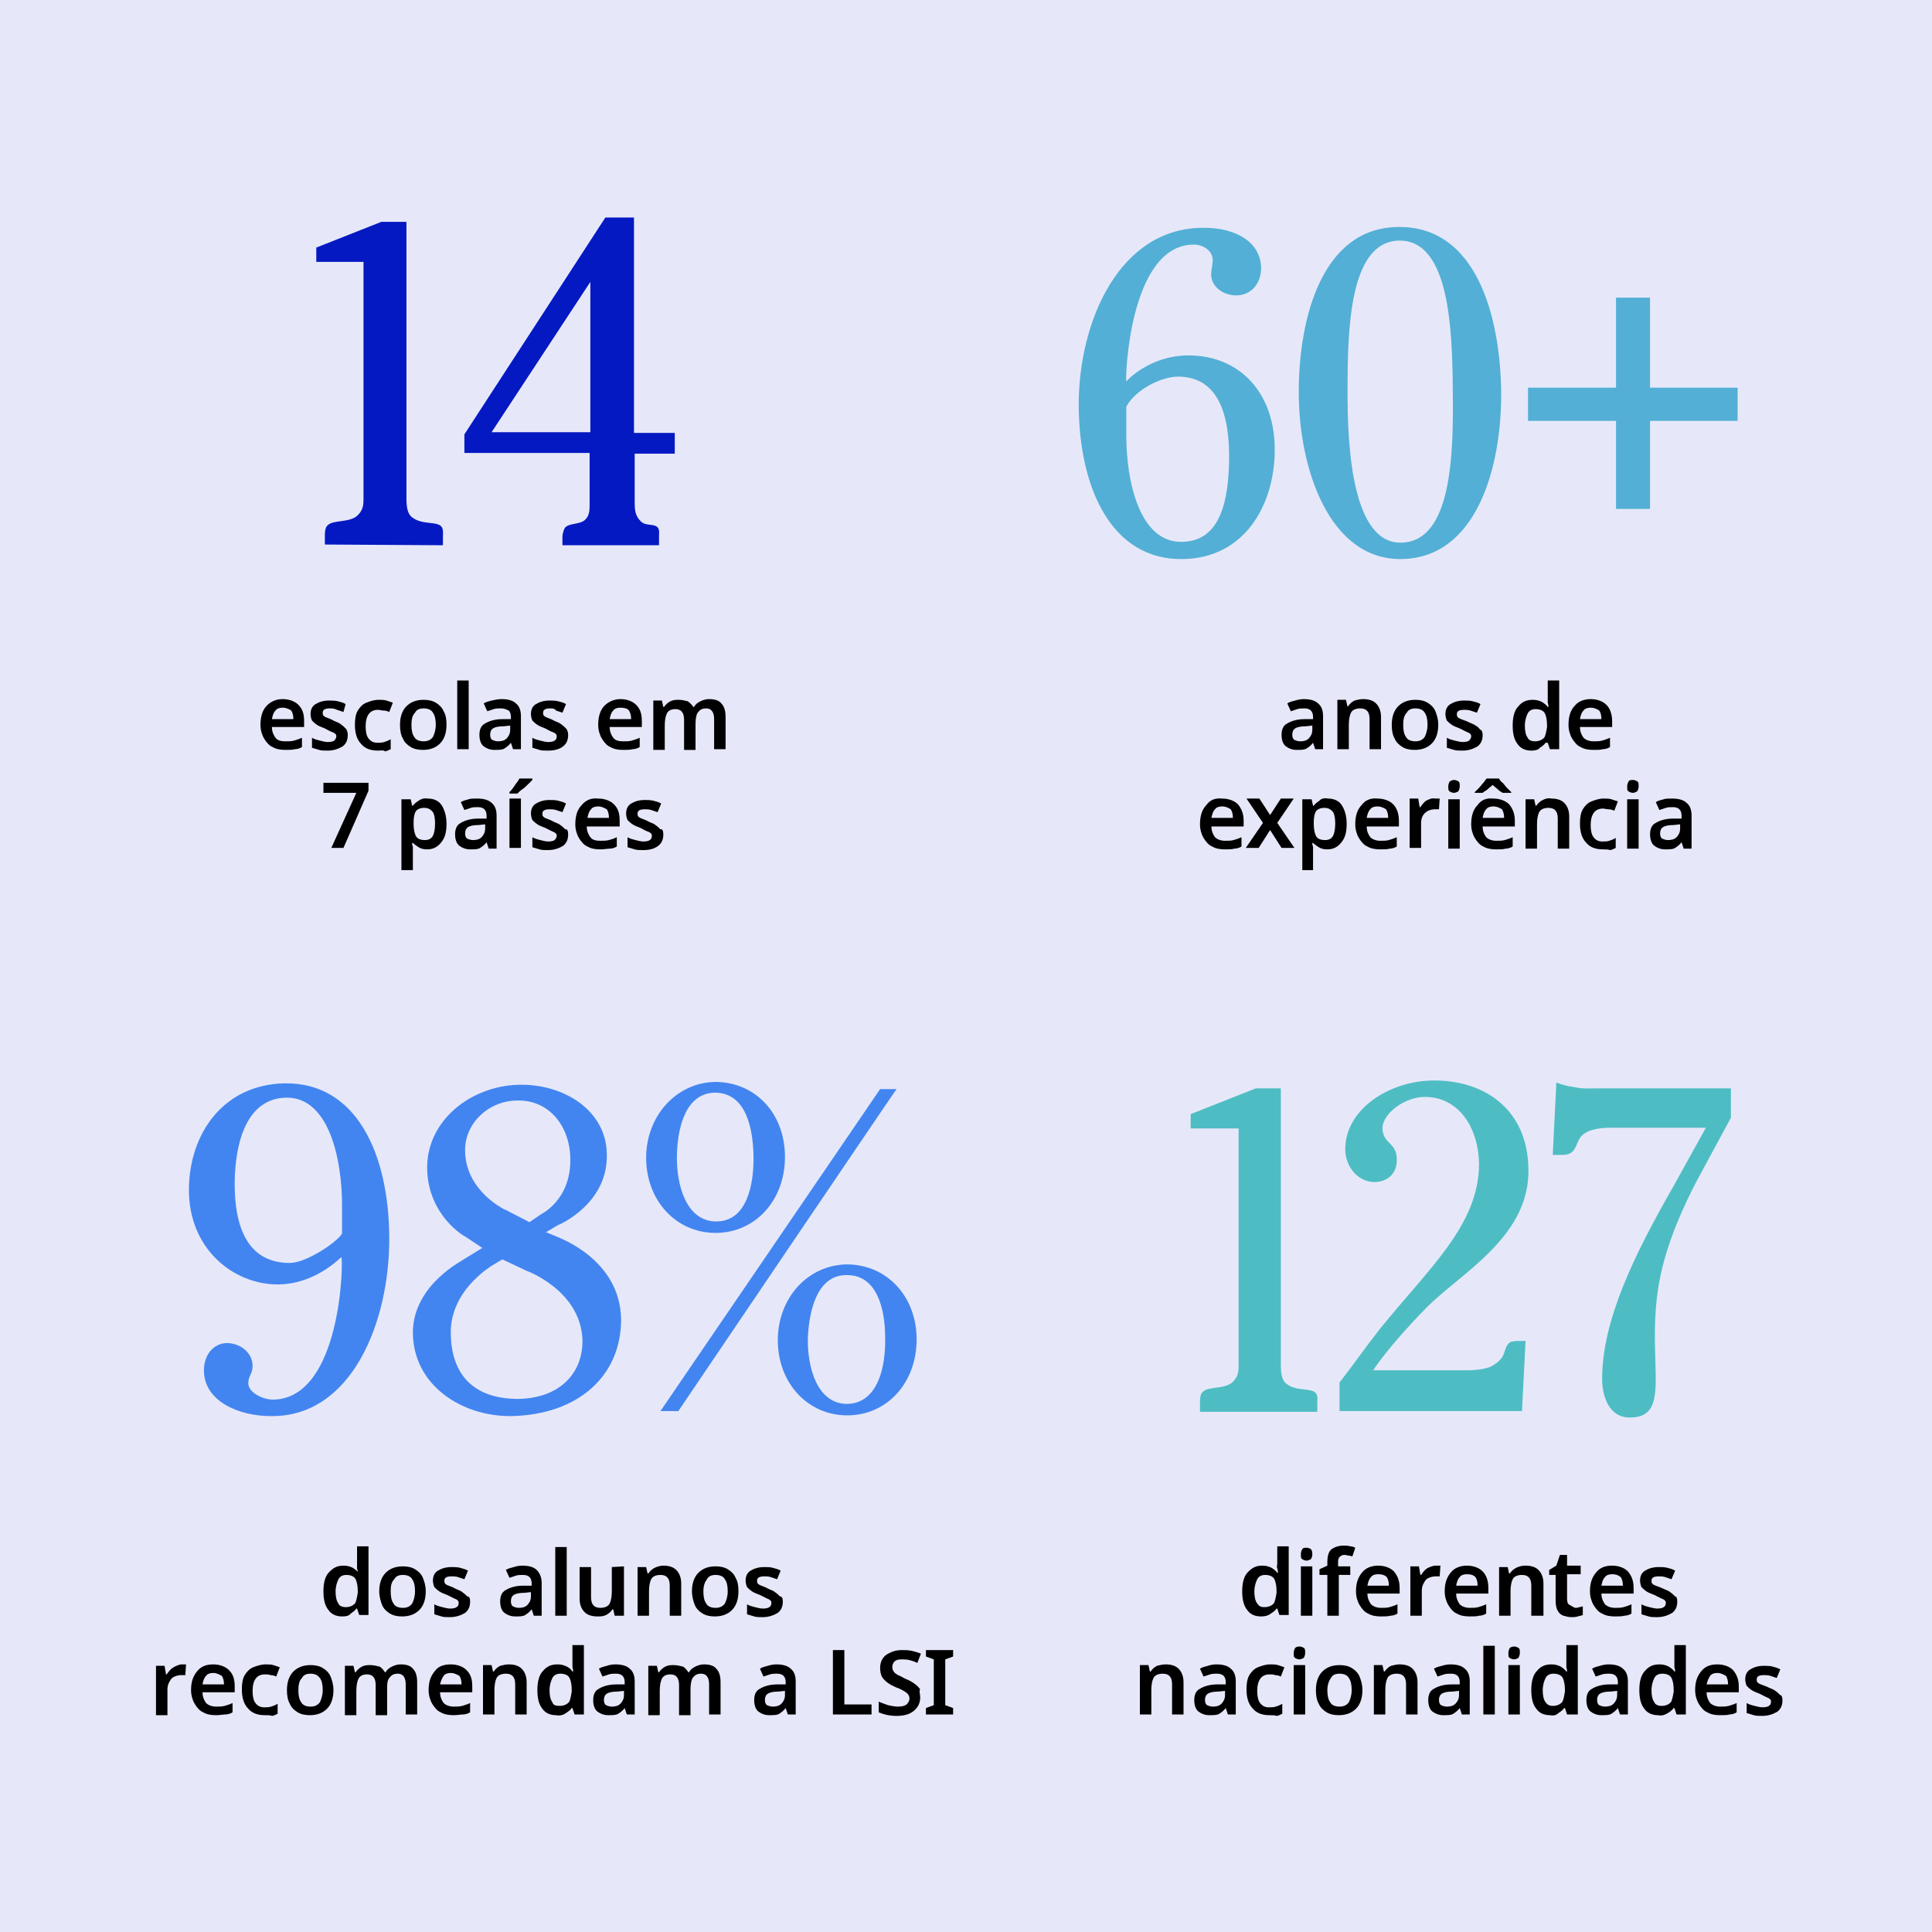 <?xml version="1.0" encoding="UTF-8"?>
<svg id="a" xmlns="http://www.w3.org/2000/svg" viewBox="0 0 270 270">
  <rect width="270" height="270" fill="#0519c2" opacity=".1"/>
  <g>
    <path d="M45.4,76.1v-1.4c0-.1,0-1,.4-1.3.8-.8,3.1-.3,4.2-1.4.8-.8.8-1.5.8-2.5v-32.9h-6.6v-2l9.1-3.6h3.5v38.6c0,1.1.1,2.2.8,2.7,1.4,1.1,3.4.5,4.1,1.3.3.4.2,1.1.2,1.3v1.3l-16.5-.1h0Z" fill="#0519c2"/>
    <path d="M88.7,63.4v6.9c0,1,.1,1.8.8,2.5.7.8,1.8.3,2.4.9.3.3.2,1,.2,1.1v1.4h-13.5v-1.2c0-.2.1-.9.4-1.3.6-.6,2-.4,2.7-1s.7-1.4.7-2.3v-7.1h-17.5v-2.6l19.7-30.3h4v30.1h5.7v2.9s-5.6,0-5.6,0ZM82.5,39.4l-13.8,21h13.8v-21Z" fill="#0519c2"/>
  </g>
  <g>
    <path d="M39.5,97.7c.9,0,1.7.3,2.2.8.6.6.8,1.3.8,2.3v.8h-4.5c0,.6.2,1.1.5,1.5s.8.5,1.4.5c.5,0,.8,0,1.2-.1.3-.1.7-.2,1.1-.4v1.3c-.3.2-.7.3-1,.3-.3.1-.8.1-1.3.1-.7,0-1.3-.1-1.8-.4-.5-.2-.9-.7-1.2-1.2s-.5-1.2-.5-1.9c0-1.2.3-2.1.9-2.7.5-.5,1.2-.9,2.2-.9h0ZM39.5,98.9c-.4,0-.8.1-1,.4-.3.3-.4.7-.5,1.2h3c0-.5-.1-.9-.3-1.2-.3-.2-.7-.4-1.2-.4h0Z"/>
    <path d="M48.6,102.7c0,.7-.2,1.2-.7,1.6-.5.3-1.2.6-2.1.6-.5,0-.9,0-1.2-.1s-.7-.2-1-.3v-1.4c.3.2.7.3,1.1.4.4.1.8.2,1.1.2.5,0,.8-.1.9-.2s.3-.3.3-.6c0-.1,0-.2-.1-.3s-.2-.2-.5-.3-.6-.3-1-.5c-.5-.2-.8-.3-1.1-.5s-.5-.4-.7-.6c-.1-.2-.2-.6-.2-.9,0-.6.2-1.1.7-1.4s1.1-.5,1.9-.5c.4,0,.8,0,1.2.1s.8.2,1.1.4l-.3,1.1c-.3-.1-.6-.2-.9-.3-.4-.2-.7-.2-1-.2-.7,0-1,.2-1,.6,0,.1,0,.3.1.4s.2.2.5.3c.2.1.6.2.9.4.4.2.8.3,1,.5.3.2.5.4.7.6s.3.6.3.9h0Z"/>
    <path d="M52.8,104.9c-1,0-1.8-.3-2.3-.9-.6-.6-.9-1.5-.9-2.7,0-.8.1-1.5.4-2,.3-.5.7-.9,1.2-1.1s1.1-.4,1.7-.4c.4,0,.8,0,1.1.1s.6.2.9.3l-.5,1.3c-.2-.1-.5-.2-.8-.2s-.5-.1-.8-.1c-1.1,0-1.7.8-1.7,2.3,0,.7.1,1.3.4,1.7.3.4.7.6,1.2.6.4,0,.7,0,1-.1s.6-.2.9-.4v1.4c-.2.1-.6.3-.8.3-.2-.2-.5-.1-1-.1h0Z"/>
    <path d="M62.4,101.3c0,1.1-.3,2-.9,2.6-.6.6-1.4.9-2.4.9-.6,0-1.2-.1-1.7-.4s-.9-.7-1.1-1.2c-.3-.5-.4-1.2-.4-1.9,0-1.1.3-2,.9-2.6.6-.6,1.4-.9,2.4-.9.6,0,1.2.1,1.7.4s.9.7,1.1,1.2c.3.5.4,1.1.4,1.9h0ZM57.5,101.3c0,.7.1,1.3.4,1.7.2.4.7.6,1.3.6s1-.2,1.3-.6c.2-.4.4-1,.4-1.7s-.1-1.3-.4-1.7c-.2-.4-.7-.6-1.3-.6s-1,.2-1.2.6c-.4.4-.5 1-.5,1.7h0Z"/>
    <path d="M65.5,104.7h-1.6v-9.6h1.6v9.6Z"/>
    <path d="M70.1,97.7c.9,0,1.6.2,2,.6.5.4.7,1,.7,1.8v4.6h-1.1l-.3-.9h0c-.3.4-.6.6-.9.8-.3.2-.8.2-1.4.2s-1.1-.2-1.5-.5-.6-.9-.6-1.6.2-1.3.8-1.6c.5-.3,1.3-.6,2.4-.6h1.2v-.3c0-.4-.1-.7-.3-.9-.4-.2-.7-.3-1.1-.3s-.7,0-1,.1-.6.2-.9.3l-.5-1.1c.3-.2.7-.3,1.1-.4.5-.1.9-.2,1.4-.2h0ZM70.4,101.5c-.7,0-1.2.1-1.5.3-.3.2-.4.5-.4.9,0,.3.1.6.3.7.2.1.5.2.8.2.5,0,.9-.1,1.2-.4.3-.3.5-.7.5-1.2v-.6l-.9.1h0Z"/>
    <path d="M79.4,102.7c0,.7-.2,1.2-.7,1.6s-1.2.6-2.1.6c-.5,0-.9,0-1.2-.1-.3-.1-.7-.2-1-.3v-1.4c.3.2.7.3,1.1.4s.8.2,1.1.2c.5,0,.8-.1.9-.2.2-.1.3-.3.3-.6,0-.1,0-.2-.1-.3s-.2-.2-.5-.3-.6-.3-1-.5c-.5-.2-.8-.3-1.1-.5-.3-.2-.5-.4-.7-.6-.1-.2-.2-.6-.2-.9,0-.6.2-1.1.7-1.4s1.1-.5,1.9-.5c.4,0,.8,0,1.2.1.4.1.8.2,1.1.4l-.5,1.2c-.3-.1-.6-.2-.9-.3-.2-.3-.5-.3-.8-.3-.7,0-1,.2-1,.6,0,.1,0,.3.1.4s.2.2.5.3c.2.1.6.2.9.4.4.2.8.3,1,.5.3.2.5.4.7.6s.3.6.3.9h0Z"/>
    <path d="M86.7,97.7c.9,0,1.7.3,2.2.8.6.6.8,1.3.8,2.3v.8h-4.5c0,.6.2,1.1.5,1.5s.8.5,1.4.5c.5,0,.8,0,1.2-.1.3-.1.7-.2,1.1-.4v1.3c-.3.2-.7.3-1,.3-.3.1-.8.1-1.3.1-.7,0-1.3-.1-1.8-.4-.5-.2-.9-.7-1.2-1.2-.3-.5-.5-1.2-.5-1.9,0-1.2.3-2.1.9-2.7.5-.5,1.3-.9,2.2-.9h0ZM86.7,98.9c-.4,0-.8.1-1,.4-.3.3-.4.7-.5,1.2h3c0-.5-.1-.9-.3-1.2s-.7-.4-1.2-.4h0Z"/>
    <path d="M99.1,97.7c.8,0,1.4.2,1.7.6.4.4.6,1,.6,1.9v4.5h-1.6v-4.2c0-1-.4-1.5-1.1-1.5-.6,0-.9.2-1.2.6-.2.3-.3.9-.3,1.6v3.6h-1.6v-4.2c0-1-.4-1.5-1.2-1.5-.6,0-1,.2-1.2.6s-.3,1-.3,1.7v3.4h-1.6v-6.9h1.2l.2.9h.1c.2-.3.5-.6.9-.8.4-.2.8-.2,1.1-.2.5,0,.9.1,1.3.2.3.2.6.5.8.8h.1c.2-.4.5-.6.9-.8.4-.2.8-.3,1.2-.3h0Z"/>
  </g>
  <g>
    <path d="M46.3,118.5l3.5-7.7h-4.6v-1.4h6.3v1.1l-3.5,8h-1.7Z"/>
    <path d="M59.8,111.6c.8,0,1.5.3,1.9.9s.7,1.5.7,2.6c0,1.2-.2,2-.8,2.7-.5.6-1.1.9-1.9.9-.5,0-.9-.1-1.2-.3-.3-.2-.6-.4-.8-.6h-.1c0,.2,0,.3.1.5v3.3h-1.6v-9.9h1.3l.2.9h.1c.2-.3.5-.5.8-.7s.7-.4,1.3-.3h0ZM59.3,112.9c-.6,0-1,.2-1.2.5s-.3.9-.3,1.5v.2c0,.7.1,1.3.3,1.7.2.4.6.6,1.3.6.5,0,.9-.2,1.1-.6.2-.4.3-1,.3-1.7s-.1-1.3-.3-1.6c-.3-.4-.7-.6-1.2-.6h0Z"/>
    <path d="M66.7,111.6c.9,0,1.6.2,2,.6.5.4.7,1,.7,1.8v4.6h-1.1l-.3-.9h0c-.3.4-.6.6-.9.8-.3.2-.8.2-1.4.2s-1.1-.2-1.5-.5-.6-.9-.6-1.6.2-1.3.8-1.6c.5-.3,1.3-.6,2.4-.6h1.2v-.4c0-.4-.1-.7-.3-.9s-.5-.3-.9-.3-.7,0-1,.1-.6.2-.9.3l-.5-1.1c.3-.2.7-.3,1.1-.4.2-.1.7-.1,1.2-.1h0ZM66.9,115.3c-.7,0-1.2.1-1.5.3-.3.2-.4.5-.4.9,0,.3.1.6.3.7.2.1.5.2.8.2.5,0,.9-.1,1.2-.4.3-.3.5-.7.5-1.2v-.6l-.9.1h0Z"/>
    <path d="M74.4,109l-.6.6c-.2.2-.5.5-.8.7s-.5.4-.7.6h-1.1v-.2c.1-.1.3-.3.5-.6.2-.2.3-.5.5-.7s.3-.5.4-.6h1.8v.2h0ZM72.8,118.5h-1.6v-6.9h1.6v6.9Z"/>
    <path d="M79.4,116.6c0,.7-.2,1.2-.7,1.6-.5.3-1.2.6-2.1.6-.5,0-.9,0-1.2-.1-.3-.1-.7-.2-1-.3v-1.4c.3.2.7.3,1.1.4s.8.2,1.1.2c.5,0,.8-.1.9-.2s.3-.3.3-.6c0-.1,0-.2-.1-.3-.1-.1-.2-.2-.5-.3-.2-.1-.6-.3-1-.5-.5-.2-.8-.3-1.1-.5-.3-.2-.5-.4-.7-.6-.1-.2-.2-.6-.2-.9,0-.6.2-1.1.7-1.4s1.1-.5,1.9-.5c.4,0,.8,0,1.2.1.4.1.8.2,1.1.4l-.5,1.2c-.3-.1-.6-.2-.9-.3-.3-.1-.6-.1-.9-.1-.7,0-1,.2-1,.6,0,.1,0,.3.1.4s.2.2.5.3c.2.1.6.2.9.4.4.2.8.3,1,.5.3.2.5.4.7.6.3-.1.4.3.4.7h0Z"/>
    <path d="M83.6,111.6c.9,0,1.7.3,2.2.8.6.6.8,1.3.8,2.3v.8h-4.6c0,.6.2,1.1.5,1.5s.8.5,1.4.5c.5,0,.8,0,1.2-.1s.7-.2,1.1-.4v1.3c-.3.2-.7.3-1,.3s-.8.1-1.3.1c-.7,0-1.3-.1-1.8-.4-.5-.2-.9-.7-1.2-1.2-.3-.5-.5-1.2-.5-1.9,0-1.2.3-2.1.9-2.7.6-.7,1.3-1,2.3-.9h0ZM83.6,112.7c-.4,0-.8.1-1,.4-.3.3-.4.7-.5,1.2h3c0-.5-.1-.9-.3-1.2-.4-.2-.7-.4-1.2-.4h0Z"/>
    <path d="M92.7,116.6c0,.7-.2,1.2-.7,1.6s-1.2.6-2.1.6c-.5,0-.9,0-1.2-.1-.3-.1-.7-.2-1-.3v-1.4c.3.2.7.3,1.1.4s.8.2,1.1.2c.5,0,.8-.1.9-.2.2-.1.3-.3.3-.6,0-.1,0-.2-.1-.3-.1-.1-.2-.2-.5-.3s-.6-.3-1-.5c-.5-.2-.8-.3-1.1-.5-.3-.2-.5-.4-.7-.6-.1-.2-.2-.6-.2-.9,0-.6.2-1.1.7-1.4s1.1-.5,1.9-.5c.4,0,.8,0,1.2.1.4.1.8.2,1.1.4l-.5,1.2c-.3-.1-.6-.2-.9-.3-.3-.1-.6-.1-.9-.1-.7,0-1,.2-1,.6,0,.1,0,.3.1.4s.2.2.5.3c.2.1.6.2.9.4.4.2.8.3,1,.5.3.2.5.4.7.6.3-.1.4.3.4.7h0Z"/>
  </g>
  <g>
    <path d="M37.8,197.9c-4.3,0-9.3-2-9.3-6.4,0-2.3,1.5-3.9,3.4-3.8,1.8.1,3.4,1.4,3.4,3.2,0,1.1-.6,1.4-.6,2.4,0,1.3,2,2.3,3.5,2.3,9.6-.2,9.8-19.8,9.5-19.9-.1,0-3.6,3.8-8.9,3.8-6.2,0-12.5-5-12.4-13.4.1-7.7,4.8-14.5,13.3-14.7,10.1-.2,14.6,9.8,14.7,21.4.1,12-5.3,25.3-16.6,25.1h0ZM47.8,168.4c0-6.3-1.8-15.1-7.8-15-5.6.1-7.1,6.4-7.2,11.6-.1,6.8,2,11.5,7.7,11.5,2.3,0,6.6-2.9,7.3-4.1v-4h0Z" fill="#4385f0"/>
    <path d="M71.5,197.9c-6.9.1-13.9-4.3-13.8-11.9.2-6.6,7.1-9.9,7.1-10l2.6-1.6-2.4-1.6c-.1,0-5.1-2.9-5.3-9.3-.2-6.8,6-11.7,12.7-11.9,6.3-.2,12.7,3.6,12.4,10.3-.2,6.5-6.7,9.3-6.8,9.3l-1.7,1,1.7.7c.1.1,8.7,3.1,8.8,11.5,0,7.9-6,13.3-15.3,13.5h0ZM73.6,177.6l-3.4-1.6-1.5.9c-.1.1-5.9,3.5-5.7,9.6.1,5,2.6,8.9,9.2,9,5.9,0,9.3-3.5,9.2-8.3-.3-6.9-7.8-9.6-7.8-9.6h0ZM72.3,153.8c-3.9,0-7.4,3.1-7.3,7.1.1,5.6,5.6,8.2,5.7,8.2l3.3,1.7,1.6-1.1s4.2-2,4.1-7.7c0-4.4-2.8-8.3-7.4-8.2h0Z" fill="#4385f0"/>
    <path d="M100,172.3c-5.5,0-9.7-4.5-9.7-10.5,0-5.9,4.3-10.6,9.8-10.6,5.5.1,9.6,4.4,9.6,10.5,0,6-4.1,10.6-9.7,10.6h0ZM94.8,197.2h-2.5l30.7-45h2.3c0-.1-30.5,45-30.5,45ZM100,152.7c-4.1,0-5.3,4.7-5.4,8.7-.1,4.2,1.3,9.3,5.5,9.3,4.3,0,5.3-5.2,5.2-9.3-.1-3.9-1.1-8.6-5.3-8.7ZM118.4,197.8c-5.5,0-9.7-4.5-9.7-10.5,0-5.9,4.2-10.6,9.8-10.6,5.5.1,9.6,4.5,9.6,10.5s-4.1,10.6-9.7,10.6h0ZM118.4,178.2c-4.1-.1-5.3,4.7-5.5,8.7-.1,4.2,1.3,9.3,5.5,9.3,4.3-.1,5.4-5.2,5.3-9.3,0-3.9-1.1-8.7-5.3-8.7Z" fill="#4385f0"/>
  </g>
  <g>
    <path d="M47.8,225.9c-.8,0-1.5-.3-1.9-.9-.5-.6-.7-1.5-.7-2.6s.2-2.1.8-2.7,1.1-.9,2-.9c.5,0,.9.1,1.3.3.3.2.6.4.8.7h-.1c0-.1,0-.3-.1-.6v-3.1h1.6v9.6h-1.3l-.3-.9h-.1c-.2.3-.5.5-.8.7-.2.3-.6.4-1.2.4h0ZM48.3,224.6c.6,0,1-.2,1.3-.5.2-.3.3-.9.4-1.5v-.2c0-.7-.1-1.3-.3-1.7s-.7-.6-1.3-.6c-.5,0-.9.2-1.1.6-.2.4-.4,1-.4,1.7s.1,1.3.4,1.7c.1.3.5.5,1,.5h0Z"/>
    <path d="M59.5,222.4c0,1.1-.3,2-.9,2.6-.6.6-1.4.9-2.4.9-.6,0-1.2-.1-1.7-.4s-.9-.7-1.1-1.2-.4-1.2-.4-1.9c0-1.1.3-2,.9-2.6.6-.6,1.4-.9,2.4-.9.6,0,1.2.1,1.7.4.5.3.9.7,1.1,1.2.2.5.4,1.1.4,1.9h0ZM54.6,222.4c0,.7.1,1.3.4,1.7.2.4.7.6,1.3.6s1-.2,1.3-.6c.2-.4.4-1,.4-1.7s-.1-1.3-.4-1.7c-.2-.4-.7-.6-1.3-.6s-1,.2-1.2.6c-.4.4-.5.9-.5,1.7h0Z"/>
    <path d="M65.7,223.8c0,.7-.2,1.2-.7,1.6-.5.3-1.2.6-2.1.6-.5,0-.9,0-1.2-.1s-.7-.2-1-.3v-1.4c.3.2.7.3,1.1.4.4.1.8.2,1.1.2.5,0,.8-.1.9-.2.2-.1.3-.3.3-.6,0-.1,0-.2-.1-.3s-.2-.2-.5-.3c-.2-.1-.6-.3-1-.5-.5-.2-.8-.3-1.1-.5s-.5-.4-.7-.6c-.1-.2-.2-.6-.2-.9,0-.6.2-1.1.7-1.4.5-.3,1.1-.5,1.9-.5.4,0,.8,0,1.2.1.3.1.8.2,1.1.4l-.5,1.2c-.3-.1-.6-.2-.9-.3-.3-.1-.6-.1-.9-.1-.7,0-1,.2-1,.6,0,.1,0,.3.1.4.1.1.2.2.5.3.2.1.6.2.9.4.4.2.8.3,1,.5.3.2.5.4.7.6.3 0.0.4.3.4.7h0Z"/>
    <path d="M73,218.8c.9,0,1.6.2,2,.6s.7,1,.7,1.8v4.6h-1.1l-.3-.9h0c-.3.4-.6.6-.9.8s-.8.2-1.4.2-1.1-.2-1.5-.5-.6-.9-.6-1.6.2-1.3.8-1.6c.5-.3,1.3-.6,2.4-.6h1.2v-.3c0-.4-.1-.7-.3-.9-.2-.2-.5-.3-.9-.3s-.7,0-1,.1-.6.2-.9.3l-.5-1.1c.3-.2.7-.3,1.1-.4.3-.1.7-.2,1.2-.2h0ZM73.3,222.6c-.7,0-1.2.1-1.5.3s-.4.5-.4.9c0,.3.1.6.3.7.2.1.5.2.8.2.5,0,.9-.1,1.2-.4.3-.3.5-.7.5-1.2v-.6l-.9.1h0Z"/>
    <path d="M79.2,225.8h-1.6v-9.6h1.6v9.6Z"/>
    <path d="M87.2,218.9v6.9h-1.3l-.2-.9h-.1c-.2.3-.5.6-.9.8s-.8.2-1.2.2c-.8,0-1.4-.2-1.8-.6-.4-.4-.7-1-.7-1.9v-4.4h1.6v4.2c0,1,.4,1.5,1.3,1.5.6,0,1.1-.2,1.3-.6s.3-1,.3-1.7v-3.4l1.7-.1h0Z"/>
    <path d="M92.7,218.8c.8,0,1.4.2,1.8.6.4.4.7,1,.7,1.9v4.5h-1.6v-4.2c0-1-.4-1.5-1.3-1.5-.6,0-1.1.2-1.3.6s-.3,1-.3,1.7v3.4h-1.6v-6.8h1.2l.2.9h.1c.2-.3.5-.6.9-.8.4-.2.9-.3,1.2-.3h0Z"/>
    <path d="M103.2,222.4c0,1.1-.3,2-.9,2.6s-1.4.9-2.4.9c-.6,0-1.2-.1-1.7-.4s-.9-.7-1.1-1.2-.4-1.2-.4-1.9c0-1.1.3-2,.9-2.6s1.4-.9,2.4-.9c.6,0,1.2.1,1.7.4s.9.7,1.1,1.2c.3.5.4,1.1.4,1.9h0ZM98.3,222.4c0,.7.1,1.3.4,1.7.2.4.7.6,1.3.6s1-.2,1.3-.6c.2-.4.4-1,.4-1.7s-.1-1.3-.4-1.7c-.2-.4-.7-.6-1.3-.6s-1,.2-1.2.6c-.3.4-.5.9-.5,1.7h0Z"/>
    <path d="M109.4,223.8c0,.7-.2,1.2-.7,1.6-.5.3-1.2.6-2.1.6-.5,0-.9,0-1.2-.1-.3-.1-.7-.2-1-.3v-1.4c.3.2.7.3,1.1.4s.8.2,1.1.2c.5,0,.8-.1.9-.2.2-.1.3-.3.3-.6,0-.1,0-.2-.1-.3s-.2-.2-.5-.3c-.2-.1-.6-.3-1-.5-.5-.2-.8-.3-1.1-.5-.3-.2-.5-.4-.7-.6-.1-.2-.2-.6-.2-.9,0-.6.2-1.1.7-1.4s1.1-.5,1.9-.5c.4,0,.8,0,1.2.1.3.1.8.2,1.1.4l-.5,1.2c-.3-.1-.6-.2-.9-.3s-.6-.1-.9-.1c-.7,0-1,.2-1,.6,0,.1,0,.3.1.4.1.1.2.2.5.3.2.1.6.2.9.4.4.2.8.3,1,.5.3.2.5.4.7.6.3 0.0.4.3.4.7h0Z"/>
  </g>
  <path d="M25.4,232.6h.6l-.1,1.5h-.6c-.3,0-.7.1-.9.2-.3.1-.5.3-.7.7-.2.3-.3.7-.3,1.1v3.6h-1.6v-6.9h1.2l.2,1.2h.1c.2-.3.5-.7.8-.9s.9-.5,1.3-.5h0Z"/>
  <g>
    <path d="M29.8,232.6c.9,0,1.7.3,2.2.8.6.6.8,1.3.8,2.3v.8h-4.5c0,.6.2,1.1.5,1.5.3.3.8.5,1.4.5.5,0,.8,0,1.2-.1.3-.1.7-.2,1.1-.4v1.3c-.3.2-.7.3-1,.3s-.8.1-1.3.1c-.7,0-1.3-.1-1.8-.4-.5-.2-.9-.7-1.2-1.2-.3-.5-.5-1.2-.5-1.9,0-1.2.3-2,.9-2.7.5-.6,1.2-.9,2.2-.9ZM29.8,233.8c-.4,0-.8.1-1,.4-.3.3-.4.7-.5,1.2h3c0-.5-.1-.9-.3-1.2-.4-.2-.7-.4-1.2-.4h0Z"/>
    <path d="M37,239.7c-1,0-1.8-.3-2.3-.9-.6-.6-.9-1.5-.9-2.7,0-.8.1-1.5.4-2,.3-.5.7-.9,1.2-1.1.5-.2,1.1-.4,1.7-.4.4,0,.8,0,1.1.1s.6.2.9.3l-.5,1.3c-.2-.1-.5-.2-.8-.2-.2-.1-.5-.1-.8-.1-1.1,0-1.7.8-1.7,2.3,0,.7.1,1.3.4,1.7.3.4.7.6,1.2.6.4,0,.7,0,1-.1s.6-.2.9-.4v1.4c-.2.1-.6.3-.8.3-.2-.1-.5-.1-1-.1h0Z"/>
    <path d="M46.6,236.2c0,1.1-.3,2-.9,2.6-.6.6-1.4.9-2.4.9-.6,0-1.2-.1-1.7-.4-.5-.3-.9-.7-1.1-1.2-.3-.5-.4-1.2-.4-1.9,0-1.1.3-2,.9-2.6.6-.6,1.4-.9,2.4-.9.6,0,1.2.1,1.7.4.5.3.9.7,1.1,1.2.2.5.4,1.1.4,1.9h0ZM41.7,236.2c0,.7.1,1.3.4,1.7.2.4.7.6,1.3.6s1-.2,1.3-.6c.2-.4.4-1,.4-1.7s-.1-1.3-.4-1.7-.7-.6-1.3-.6-1,.2-1.2.6c-.4.4-.5,1-.5,1.7h0Z"/>
    <path d="M56,232.6c.8,0,1.4.2,1.7.6.4.4.6,1,.6,1.9v4.5h-1.6v-4.2c0-1-.4-1.5-1.1-1.5-.6,0-.9.2-1.2.6s-.3.9-.3,1.6v3.6h-1.6v-4.2c0-1-.4-1.5-1.2-1.5-.6,0-1,.2-1.2.6-.2.4-.3,1-.3,1.7v3.4h-1.6v-6.9h1.2l.2.9h.1c.2-.3.5-.6.9-.8s.8-.2,1.1-.2c.5,0,.9.1,1.3.2.3.1.6.5.8.8h.1c.2-.4.5-.6.9-.8.4-.2.8-.3,1.2-.3h0Z"/>
    <path d="M63,232.6c.9,0,1.7.3,2.2.8.6.6.8,1.3.8,2.3v.8h-4.5c0,.6.2,1.1.5,1.5.3.3.8.5,1.4.5.5,0,.8,0,1.2-.1.3-.1.7-.2,1.1-.4v1.3c-.3.2-.7.3-1,.3s-.8.1-1.3.1c-.7,0-1.3-.1-1.8-.4-.5-.2-.9-.7-1.2-1.2s-.5-1.2-.5-1.9c0-1.2.3-2,.9-2.7.4-.6,1.2-.9,2.2-.9ZM63,233.8c-.4,0-.8.1-1,.4s-.4.7-.5,1.2h3c0-.5-.1-.9-.3-1.2-.4-.2-.7-.4-1.2-.4h0Z"/>
    <path d="M71.1,232.6c.8,0,1.4.2,1.8.6.4.4.7,1,.7,1.9v4.5h-1.6v-4.2c0-1-.4-1.5-1.3-1.5-.6,0-1.1.2-1.3.6s-.3,1-.3,1.7v3.4h-1.6v-6.9h1.2l.2.9h.1c.2-.3.5-.6.9-.8.4-.1.8-.2,1.2-.2h0Z"/>
    <path d="M77.7,239.7c-.8,0-1.5-.3-1.9-.9-.5-.6-.7-1.5-.7-2.6s.2-2.1.8-2.7c.5-.6,1.1-.9,2-.9.5,0,.9.1,1.3.3s.6.4.8.7h.1c0-.1,0-.3-.1-.6v-3.1h1.6v9.7h-1.3l-.3-.9h-.1c-.2.3-.5.5-.8.7-.4.3-.9.4-1.4.3h0ZM78.2,238.4c.6,0,1-.2,1.3-.5.2-.3.3-.9.4-1.5v-.2c0-.7-.1-1.3-.3-1.7-.2-.4-.7-.6-1.3-.6-.5,0-.9.2-1.1.6-.2.4-.4,1-.4,1.7s.1,1.3.4,1.7c.1.4.5.5,1,.5h0Z"/>
    <path d="M86,232.6c.9,0,1.6.2,2,.6.5.4.7,1,.7,1.8v4.6h-1.1l-.3-.9h0c-.3.4-.6.6-.9.8s-.8.2-1.4.2-1.1-.2-1.5-.5-.6-.9-.6-1.6.2-1.3.8-1.6c.5-.3,1.3-.6,2.4-.6h1.2v-.3c0-.4-.1-.7-.3-.9-.2-.2-.5-.3-.9-.3s-.7,0-1,.1-.6.2-.9.3l-.5-1.1c.3-.2.7-.3,1.1-.4.3-.1.7-.2,1.2-.2h0ZM86.3,236.4c-.7,0-1.2.1-1.5.3s-.4.5-.4.9c0,.3.1.6.3.7.2.1.5.2.8.2.5,0,.9-.1,1.2-.4.3-.3.5-.7.5-1.2v-.6l-.9.1h0Z"/>
    <path d="M98.4,232.6c.8,0,1.4.2,1.7.6.4.4.6,1,.6,1.9v4.5h-1.6v-4.2c0-1-.4-1.5-1.1-1.5-.6,0-.9.2-1.2.6-.2.3-.3.9-.3,1.6v3.6h-1.6v-4.2c0-1-.4-1.5-1.2-1.5-.6,0-1,.2-1.2.6-.2.4-.3,1-.3,1.7v3.4h-1.6v-6.9h1.2l.2.9h.1c.2-.3.5-.6.9-.8s.8-.2,1.1-.2c.5,0,.9.1,1.3.2.3.1.6.5.8.8h.1c.2-.4.5-.6.9-.8.4-.2.8-.3,1.2-.3h0Z"/>
    <path d="M108.5,232.6c.9,0,1.6.2,2,.6.5.4.7,1,.7,1.8v4.6h-1.1l-.3-.9h0c-.3.4-.6.6-.9.8s-.8.2-1.4.2-1.1-.2-1.5-.5-.6-.9-.6-1.6.2-1.3.8-1.6c.5-.3,1.3-.6,2.4-.6h1.2v-.3c0-.4-.1-.7-.3-.9-.2-.2-.5-.3-.9-.3s-.7,0-1,.1-.6.2-.9.3l-.5-1.1c.3-.2.7-.3,1.1-.4.3-.1.8-.2,1.2-.2h0ZM108.8,236.4c-.7,0-1.2.1-1.5.3s-.4.5-.4.9c0,.3.1.6.3.7.2.1.5.2.8.2.5,0,.9-.1,1.2-.4s.5-.7.5-1.2v-.6l-.9.1h0Z"/>
    <path d="M116.4,239.6v-9h1.6v7.6h3.8v1.4h-5.4Z"/>
    <path d="M128.6,237.2c0,.8-.3,1.4-.9,1.9s-1.4.7-2.4.7-1.8-.2-2.5-.5v-1.5c.4.2.8.3,1.3.5.5.1.9.2,1.4.2.6,0,.9-.1,1.2-.3.2-.2.4-.5.4-.8,0-.4-.2-.7-.5-.9s-.8-.5-1.4-.7c-.4-.2-.7-.3-1.1-.6-.3-.2-.6-.5-.8-.8-.2-.3-.3-.8-.3-1.3,0-.8.3-1.4.8-1.8.6-.4,1.3-.7,2.2-.7.5,0,.9,0,1.4.1.4.1.8.2,1.3.4l-.5,1.3c-.4-.2-.7-.3-1.1-.4s-.7-.1-1.1-.1c-.5,0-.8.1-1,.3s-.3.5-.3.8c0,.2.1.5.2.6.1.2.3.3.6.5.3.1.6.3,1,.5.5.2.9.4,1.3.7.3.2.6.5.8.8-.2.2 0.0.6 0,1.1h0Z"/>
    <path d="M133.2,239.6h-3.8v-.9l1.1-.4v-6.4l-1.1-.4v-.9h3.8v.9l-1.1.4v6.4l1.1.4v.9Z"/>
  </g>
  <g>
    <path d="M167.7,197.2v-1.4c0-.1,0-1,.4-1.3.8-.8,3.1-.3,4.2-1.4.8-.8.8-1.5.8-2.5v-32.9h-6.7v-2l9.1-3.6h3.5v38.6c0,1.1.1,2.2.8,2.7,1.4,1.1,3.4.5,4.1,1.3.3.4.2,1.1.2,1.3v1.3h-16.4v-.1Z" fill="#4ebdc3"/>
    <path d="M199.3,182.8c-5.3,5.4-7.4,8.7-7.4,8.7h13.2c.1,0,2.3,0,3.4-.6,2.3-1.3,1.4-2.4,2.5-3.3.3-.2,1.1-.2,1.3-.2h.9l-.5,9.8h-25.5v-4c2.2-2.8,3.3-4.5,5.5-7.3,6.8-8.5,14-14.6,14-23.3-.1-5-2.8-9.2-7.4-9.3-2.9-.1-6.1,2.3-6.1,4.4.1,2.3,2.1,1.9,2,4.5,0,1.7-1.2,3-3.2,3-2.4-.1-4-2.3-4-4.6,0-5.5,6-9.5,12.2-9.6,7.1-.1,13.3,3.9,13.4,12.4.2,9.5-9.6,14.6-14.3,19.4h0Z" fill="#4ebdc3"/>
    <path d="M237.9,163.6c-1.6,2.9-4.1,7.8-5.5,13.2-3.1,12.1,1.9,21.2-4.5,21.3-3,.1-4-2.9-4-5.4,0-8.1,4.4-17.2,9.9-26.8l4.6-8.3h-13.4c-.2,0-2.3,0-3.4.7-1.4.8-1,2.2-2.2,2.9-.5.2-.8.2-1.4.2h-1l.5-10.1c.9.3,1.5.5,2.4.6,1.3.3,2,.2,3.2.2h18.8v4.1l-4,7.4h0Z" fill="#4ebdc3"/>
  </g>
  <g>
    <path d="M176.2,225.9c-.8,0-1.5-.3-1.9-.9-.5-.6-.7-1.5-.7-2.6s.2-2.1.8-2.7,1.1-.9,2-.9c.5,0,.9.1,1.3.3.3.2.6.4.8.7h.1c0-.1,0-.3-.1-.6s0-.5,0-.7v-2.4h1.6v9.6h-1.3l-.3-.9h-.1c-.2.3-.5.5-.8.7-.4.3-.8.4-1.4.4h0ZM176.7,224.6c.6,0,1-.2,1.3-.5.2-.3.3-.9.4-1.5v-.2c0-.7-.1-1.3-.3-1.7s-.7-.6-1.3-.6c-.5,0-.9.2-1.1.6-.2.4-.4,1-.4,1.7s.1,1.3.4,1.7.5.5,1.0.5h0Z"/>
    <path d="M182.6,216.3c.2,0,.5.1.6.2s.2.3.2.7-.1.5-.2.7c-.2.1-.4.2-.6.2-.2,0-.5-.1-.6-.2-.2-.1-.2-.3-.2-.7s.1-.5.2-.7c.1-.2.3-.2.6-.2ZM183.4,218.9v6.9h-1.6v-6.9h1.6Z"/>
    <path d="M188.8,220.1h-1.7v5.7h-1.6v-5.7h-1.1v-.8l1.1-.5v-.5c0-.9.2-1.5.6-1.8.4-.3,1-.5,1.7-.5.3,0,.6,0,.9.1.3,0,.5.1.7.2l-.4,1.2c-.1,0-.3-.1-.5-.1s-.3-.1-.6-.1-.5.1-.7.3-.2.5-.2.8v.5h1.7v1.2h.1Z"/>
    <path d="M192.6,218.8c.9,0,1.7.3,2.2.8.5.6.8,1.3.8,2.3v.8h-4.5c0,.6.2,1.1.5,1.5.3.3.8.5,1.4.5.5,0,.8,0,1.2-.1.3-.1.7-.2,1.1-.4v1.3c-.3.2-.7.3-1,.3-.3.1-.8.1-1.3.1-.7,0-1.3-.1-1.8-.4-.5-.2-.9-.7-1.2-1.2s-.5-1.2-.5-1.9c0-1.2.3-2,.9-2.7.5-.6,1.3-.9,2.2-.9h0ZM192.6,220c-.4,0-.8.1-1,.4-.3.3-.4.7-.5,1.2h3c0-.5-.1-.9-.3-1.2-.3-.3-.7-.4-1.2-.4h0Z"/>
    <path d="M200.7,218.8h.6l-.1,1.5h-.6c-.3,0-.7.1-.9.2-.3.1-.5.3-.7.7-.2.3-.3.7-.3,1.1v3.5h-1.6v-6.9h1.2l.2,1.2h.1c.2-.3.5-.7.8-.9.4-.2.8-.4,1.3-.4h0Z"/>
  </g>
  <g>
    <path d="M205,218.8c.9,0,1.7.3,2.2.8s.8,1.3.8,2.3v.8h-4.5c0,.6.2,1.1.5,1.5.3.3.8.5,1.4.5.5,0,.8,0,1.2-.1.3-.1.7-.2,1.1-.4v1.3c-.3.2-.7.3-1,.3-.3.1-.8.1-1.3.1-.7,0-1.3-.1-1.8-.4-.5-.2-.9-.7-1.2-1.2s-.5-1.2-.5-1.9c0-1.2.3-2,.9-2.7.5-.6,1.3-.9,2.2-.9h0ZM205,220c-.4,0-.8.1-1,.4-.3.3-.4.7-.5,1.2h3c0-.5-.1-.9-.3-1.2-.3-.3-.7-.4-1.2-.4h0Z"/>
    <path d="M213.2,218.8c.8,0,1.4.2,1.8.6s.7,1,.7,1.9v4.5h-1.7v-4.2c0-1-.4-1.5-1.3-1.5-.6,0-1.1.2-1.3.6s-.3,1-.3,1.7v3.4h-1.6v-6.8h1.2l.2.9h.1c.2-.3.5-.6.9-.8.4-.2.8-.3,1.3-.3h0Z"/>
    <path d="M220.1,224.7c.2,0,.4,0,.6-.1.2,0,.3-.1.5-.1v1.2c-.2.1-.4.1-.7.2-.3.1-.6.1-.9.1-.4,0-.7-.1-1.1-.2-.3-.1-.6-.3-.8-.7-.2-.3-.3-.8-.3-1.4v-3.6h-.9v-.7l1-.6.5-1.5h1v1.5h1.9v1.2h-1.9v3.5c0,.3.1.6.2.7.5.3.7.4.9.5h0Z"/>
    <path d="M225.3,218.8c.9,0,1.7.3,2.2.8.5.6.8,1.3.8,2.3v.8h-4.5c0,.6.2,1.1.5,1.5.3.3.8.5,1.4.5.5,0,.8,0,1.2-.1.3-.1.7-.2,1.1-.4v1.3c-.3.2-.7.3-1,.3-.3.1-.8.1-1.3.1-.7,0-1.3-.1-1.8-.4-.5-.2-.9-.7-1.2-1.2s-.5-1.2-.5-1.9c0-1.2.3-2,.9-2.7.5-.6,1.2-.9,2.2-.9h0ZM225.3,220c-.4,0-.8.1-1,.4-.3.3-.4.7-.5,1.2h3c0-.5-.1-.9-.3-1.2-.4-.3-.7-.4-1.2-.4h0Z"/>
    <path d="M234.4,223.8c0,.7-.2,1.2-.7,1.6-.5.3-1.2.6-2.1.6-.5,0-.9,0-1.2-.1s-.7-.2-1-.3v-1.4c.3.2.7.3,1.1.4s.8.2,1.1.2c.5,0,.8-.1.9-.2.2-.1.3-.3.3-.6,0-.1,0-.2-.1-.3s-.2-.2-.5-.3c-.2-.1-.6-.3-1-.5-.5-.2-.8-.3-1.1-.5s-.5-.4-.7-.6c-.1-.2-.2-.6-.2-.9,0-.6.2-1.1.7-1.4s1.1-.5,1.9-.5c.4,0,.8,0,1.2.1s.8.2,1.1.4l-.5,1.2c-.3-.1-.6-.2-.9-.3s-.6-.1-.9-.1c-.7,0-1,.2-1,.6,0,.1,0,.3.1.4.1.1.2.2.5.3.2.1.6.2,1,.4s.8.3,1,.5c.3.2.5.4.7.6.2 0.0.3.3.3.7Z"/>
  </g>
  <g>
    <path d="M162.9,232.6c.8,0,1.4.2,1.8.6s.7,1,.7,1.9v4.5h-1.6v-4.2c0-1-.4-1.5-1.3-1.5-.6,0-1.1.2-1.3.6s-.3,1-.3,1.7v3.4h-1.6v-6.9h1.2l.2.9h.1c.2-.3.5-.6.9-.8.4-.1.8-.2,1.2-.2h0Z"/>
    <path d="M170,232.6c.9,0,1.6.2,2,.6.5.4.7,1,.7,1.8v4.6h-1.1l-.3-.9h0c-.3.4-.6.6-.9.8-.3.2-.8.2-1.4.2s-1.1-.2-1.5-.5-.6-.9-.6-1.6.2-1.3.8-1.6c.5-.3,1.3-.6,2.4-.6h1.2v-.3c0-.4-.1-.7-.3-.9s-.5-.3-.9-.3c-.3,0-.7,0-1,.1s-.6.2-.9.3l-.5-1.1c.3-.2.7-.3,1.1-.4.3-.1.7-.2,1.2-.2h0ZM170.3,236.4c-.7,0-1.2.1-1.5.3s-.4.5-.4.9c0,.3.1.6.3.7.2.1.5.2.8.2.5,0,.9-.1,1.2-.4.3-.3.5-.7.5-1.2v-.6l-.9.1h0Z"/>
    <path d="M177.4,239.7c-1,0-1.8-.3-2.3-.9-.6-.6-.9-1.5-.9-2.7,0-.8.1-1.5.4-2s.7-.9,1.2-1.1c.5-.2,1.1-.4,1.7-.4.4,0,.8,0,1.1.1s.6.2.9.3l-.5,1.3c-.2-.1-.5-.2-.8-.2-.2-.1-.5-.1-.8-.1-1.1,0-1.7.8-1.7,2.3,0,.7.1,1.3.4,1.7.3.4.7.6,1.2.6.4,0,.7,0,1-.1s.6-.2.9-.4v1.4c-.2.1-.6.3-.8.3-.2-.1-.6-.1-1-.1h0Z"/>
    <path d="M181.6,230.1c.2,0,.5.1.6.2.2.1.2.3.2.7,0,.3-.1.5-.2.7-.2.1-.4.2-.6.2s-.5-.1-.6-.2c-.2-.1-.2-.3-.2-.7,0-.3.1-.5.2-.7.1-.1.3-.2.6-.2ZM182.4,232.7v6.9h-1.6v-6.9h1.6Z"/>
    <path d="M190.4,236.2c0,1.1-.3,2-.9,2.6-.6.6-1.4.9-2.4.9-.6,0-1.2-.1-1.7-.4-.5-.3-.9-.7-1.1-1.2-.3-.5-.4-1.2-.4-1.9,0-1.1.3-2,.9-2.6.6-.6,1.4-.9,2.4-.9.6,0,1.2.1,1.7.4.5.3.9.7,1.1,1.2s.4,1.1.4,1.9h0ZM185.5,236.2c0,.7.1,1.3.4,1.7.2.4.7.6,1.3.6s1-.2,1.3-.6c.2-.4.4-1,.4-1.7s-.1-1.3-.4-1.7c-.2-.4-.7-.6-1.3-.6s-1,.2-1.2.6c-.3.4-.5,1-.5,1.7h0Z"/>
    <path d="M195.6,232.6c.8,0,1.4.2,1.8.6s.7,1,.7,1.9v4.5h-1.6v-4.2c0-1-.4-1.5-1.3-1.5-.6,0-1.1.2-1.3.6-.2.4-.3,1-.3,1.7v3.4h-1.6v-6.9h1.2l.2.9h.1c.2-.3.5-.6.9-.8.4-.1.8-.2,1.2-.2h0Z"/>
    <path d="M202.7,232.6c.9,0,1.6.2,2,.6.5.4.7,1,.7,1.8v4.6h-1.1l-.3-.9h0c-.3.4-.6.6-.9.8-.3.2-.8.2-1.4.2s-1.1-.2-1.5-.5-.6-.9-.6-1.6.2-1.3.8-1.6c.5-.3,1.3-.6,2.4-.6h1.2v-.3c0-.4-.1-.7-.3-.9s-.5-.3-.9-.3c-.3,0-.7,0-1,.1s-.6.2-.9.3l-.5-1.1c.3-.2.7-.3,1.1-.4.3-.1.8-.2,1.2-.2h0ZM203,236.4c-.7,0-1.2.1-1.5.3s-.4.5-.4.9c0,.3.1.6.3.7.2.1.5.2.8.2.5,0,.9-.1,1.2-.4s.5-.7.5-1.2v-.6l-.9.1h0Z"/>
    <path d="M208.9,239.6h-1.6v-9.6h1.6v9.6Z"/>
    <path d="M211.6,230.1c.2,0,.5.1.6.2.2.1.2.3.2.7,0,.3-.1.5-.2.7-.2.1-.4.2-.6.2-.2,0-.5-.1-.6-.2-.2-.1-.2-.3-.2-.7,0-.3.1-.5.2-.7.1-.1.4-.2.6-.2ZM212.4,232.7v6.9h-1.6v-6.9h1.6Z"/>
    <path d="M216.6,239.7c-.8,0-1.5-.3-1.9-.9-.5-.6-.7-1.5-.7-2.6s.2-2.1.8-2.7c.5-.6,1.1-.9,2-.9.5,0,.9.1,1.3.3.3.2.6.4.8.7h.1c0-.1,0-.3-.1-.6v-3.1h1.6v9.7h-1.5l-.3-.9h-.1c-.2.3-.5.5-.8.7-.3.3-.7.4-1.2.3h0ZM217,238.4c.6,0,1-.2,1.3-.5.2-.3.3-.9.4-1.5v-.2c0-.7-.1-1.3-.3-1.7s-.7-.6-1.3-.6c-.5,0-.9.2-1.1.6-.2.4-.4,1-.4,1.7s.1,1.3.4,1.7c.2.3.5.5,1.0.5h0Z"/>
    <path d="M224.8,232.6c.9,0,1.6.2,2,.6.5.4.7,1,.7,1.8v4.6h-1.1l-.3-.9h0c-.3.4-.6.6-.9.8-.3.2-.8.2-1.4.2s-1.1-.2-1.5-.5-.6-.9-.6-1.6.2-1.3.8-1.6c.5-.3,1.3-.6,2.4-.6h1.2v-.3c0-.4-.1-.7-.3-.9s-.5-.3-.9-.3c-.3,0-.7,0-1,.1s-.6.2-.9.3l-.5-1.1c.3-.2.7-.3,1.1-.4.3-.1.8-.2,1.2-.2h0ZM225.1,236.4c-.7,0-1.2.1-1.5.3s-.4.5-.4.9c0,.3.1.6.3.7.2.1.5.2.8.2.5,0,.9-.1,1.2-.4s.5-.7.5-1.2v-.6l-.9.1h0Z"/>
    <path d="M231.7,239.7c-.8,0-1.5-.3-1.9-.9-.5-.6-.7-1.5-.7-2.6s.2-2.1.8-2.7c.5-.6,1.1-.9,2-.9.5,0,.9.1,1.3.3.3.2.6.4.8.7h.1c0-.1,0-.3-.1-.6v-3.1h1.6v9.7h-1.3l-.3-.9h-.1c-.2.3-.5.5-.8.7-.5.3-.9.4-1.4.3h0ZM232.2,238.4c.6,0,1-.2,1.3-.5.2-.3.3-.9.4-1.5v-.2c0-.7-.1-1.3-.3-1.7s-.7-.6-1.3-.6c-.5,0-.9.2-1.1.6-.2.4-.4,1-.4,1.7s.1,1.3.4,1.7c.1.3.5.5,1.0.5h0Z"/>
    <path d="M240,232.6c.9,0,1.7.3,2.2.8.5.6.8,1.3.8,2.3v.8h-4.5c0,.6.2,1.1.5,1.5.3.3.8.5,1.4.5.5,0,.8,0,1.2-.1.3-.1.7-.2,1.1-.4v1.3c-.3.2-.7.3-1,.3-.3.1-.8.1-1.3.1-.7,0-1.3-.1-1.8-.4-.5-.2-.9-.7-1.2-1.2s-.5-1.2-.5-1.9c0-1.2.3-2,.9-2.7.5-.6,1.2-.9,2.2-.9h0ZM240,233.8c-.4,0-.8.1-1,.4s-.4.7-.5,1.2h3c0-.5-.1-.9-.3-1.2-.4-.2-.7-.4-1.2-.4h0Z"/>
    <path d="M249.1,237.6c0,.7-.2,1.2-.7,1.6-.5.3-1.2.6-2.1.6-.5,0-.9,0-1.2-.1s-.7-.2-1-.3v-1.4c.3.2.7.3,1.1.4.4.1.8.2,1.1.2.5,0,.8-.1.9-.2.2-.1.3-.3.3-.6,0-.1,0-.2-.1-.3s-.2-.2-.5-.3c-.2-.1-.6-.3-1-.5-.5-.2-.8-.3-1.1-.5s-.5-.4-.7-.6c-.1-.2-.2-.6-.2-.9,0-.6.2-1.1.7-1.4s1.1-.5,1.9-.5c.4,0,.8,0,1.2.1.3.1.8.2,1.1.4l-.5,1.2c-.3-.1-.6-.2-.9-.3s-.6-.1-.9-.1c-.7,0-1,.2-1,.6,0,.1,0,.3.1.4s.2.2.5.3c.2.1.6.2,1,.4s.8.3,1,.5c.3.2.5.4.7.6.2 0.0.3.3.3.7Z"/>
  </g>
  <g>
    <path d="M182.2,97.7c.9,0,1.6.2,2,.6.5.4.7,1,.7,1.8v4.6h-1.1l-.3-.9h0c-.3.4-.6.6-.9.8-.3.2-.8.2-1.4.2s-1.1-.2-1.5-.5-.6-.9-.6-1.6.2-1.3.8-1.6c.5-.3,1.3-.6,2.4-.6h1.2v-.3c0-.4-.1-.7-.3-.9-.2-.2-.5-.3-.9-.3-.3,0-.7,0-1,.1s-.6.2-.9.3l-.5-1.1c.3-.2.7-.3,1.1-.4.3-.1.8-.2,1.2-.2h0ZM182.5,101.5c-.7,0-1.2.1-1.5.3s-.4.5-.4.9c0,.3.1.6.3.7s.5.2.8.2c.5,0,.9-.1,1.2-.4s.5-.7.5-1.2v-.6l-.9.1h0Z"/>
    <path d="M190.5,97.7c.8,0,1.4.2,1.8.6.4.4.7,1,.7,1.9v4.5h-1.6v-4.2c0-1-.4-1.5-1.3-1.5-.6,0-1.1.2-1.3.6s-.3,1-.3,1.7v3.4h-1.6v-6.9h1.2l.2.9h.1c.2-.3.5-.6.9-.8.4-.1.8-.2,1.2-.2h0Z"/>
    <path d="M201,101.3c0,1.1-.3,2-.9,2.6-.6.6-1.4.9-2.4.9-.6,0-1.2-.1-1.7-.4s-.9-.7-1.1-1.2c-.3-.5-.4-1.2-.4-1.9,0-1.1.3-2,.9-2.6.6-.6,1.4-.9,2.4-.9.6,0,1.2.1,1.7.4s.9.7,1.1,1.2c.2.5.4,1.1.4,1.9h0ZM196.1,101.3c0,.7.1,1.3.4,1.7.2.4.7.6,1.3.6s1-.2,1.3-.6c.2-.4.4-1,.4-1.7s-.1-1.3-.4-1.7c-.2-.4-.7-.6-1.3-.6s-1,.2-1.2.6c-.4.4-.5 1-.5,1.7h0Z"/>
    <path d="M207.2,102.7c0,.7-.2,1.2-.7,1.6-.5.3-1.2.6-2.1.6-.5,0-.9,0-1.2-.1s-.7-.2-1-.3v-1.4c.3.2.7.3,1.1.4.4.1.8.2,1.1.2.5,0,.8-.1.9-.2s.3-.3.3-.6c0-.1,0-.2-.1-.3-.1-.1-.2-.2-.5-.3l-1-.5c-.5-.2-.8-.3-1.1-.5s-.5-.4-.7-.6c-.1-.2-.2-.6-.2-.9,0-.6.2-1.1.7-1.4s1.1-.5,1.9-.5c.4,0,.8,0,1.2.1s.8.2,1.1.4l-.5,1.2c-.3-.1-.6-.2-.9-.3-.3-.1-.6-.1-.9-.1-.7,0-1,.2-1,.6,0,.1,0,.3.1.4s.2.2.5.3c.2.1.6.2,1,.4.4.2.8.3,1,.5.3.1.5.4.7.6.2 0.0.3.4.3.7h0Z"/>
    <path d="M214,104.9c-.8,0-1.5-.3-1.9-.9-.5-.6-.7-1.5-.7-2.6s.2-2.1.8-2.7c.5-.6,1.1-.9,2-.9.5,0,.9.1,1.3.3.3.2.6.4.8.7h.1c0-.1,0-.3-.1-.6v-3.1h1.6v9.6h-1.3l-.3-.9h-.3c-.2.3-.5.5-.8.7-.2.3-.7.4-1.2.4h0ZM214.5,103.6c.6,0,1-.2,1.3-.5.2-.3.3-.9.4-1.5v-.2c0-.7-.1-1.3-.3-1.7-.2-.4-.7-.6-1.3-.6-.5,0-.9.2-1.1.6-.2.4-.4,1-.4,1.7s.1,1.3.4,1.7c.1.3.5.5,1.0.5h0Z"/>
    <path d="M222.3,97.7c.9,0,1.7.3,2.2.8s.8,1.3.8,2.3v.8h-4.5c0,.6.2,1.1.5,1.5.3.3.8.5,1.4.5.5,0,.8,0,1.2-.1.3-.1.7-.2,1.1-.4v1.3c-.3.2-.7.3-1,.3-.3.1-.8.1-1.3.1-.7,0-1.3-.1-1.8-.4-.5-.2-.9-.7-1.2-1.2s-.5-1.2-.5-1.9c0-1.2.3-2.1.9-2.7.5-.6,1.3-.9,2.2-.9h0ZM222.3,98.9c-.4,0-.8.1-1,.4-.3.3-.4.7-.5,1.2h3c0-.5-.1-.9-.3-1.2-.3-.2-.7-.4-1.2-.4h0Z"/>
  </g>
  <path d="M170.8,111.6c.9,0,1.7.3,2.2.8.5.6.8,1.3.8,2.3v.8h-4.5c0,.6.2,1.1.5,1.5.3.3.8.5,1.4.5.5,0,.8,0,1.2-.1.3-.1.7-.2,1.1-.4v1.3c-.3.2-.7.3-1,.3-.3.1-.8.1-1.3.1-.7,0-1.3-.1-1.8-.4-.5-.2-.9-.7-1.2-1.2s-.5-1.2-.5-1.9c0-1.2.3-2.1.9-2.7.5-.7,1.2-1,2.2-.9h0ZM170.8,112.7c-.4,0-.8.1-1,.4-.3.3-.4.7-.5,1.2h3c0-.5-.1-.9-.3-1.2-.3-.2-.7-.4-1.2-.4h0Z"/>
  <g>
    <path d="M176.5,115l-2.3-3.4h1.8l1.5,2.3,1.5-2.3h1.8l-2.3,3.4,2.4,3.5h-1.8l-1.6-2.5-1.6,2.5h-1.8l2.4-3.5h0Z"/>
    <path d="M185.6,111.6c.8,0,1.5.3,1.9.9s.7,1.5.7,2.6c0,1.2-.2,2-.8,2.7-.5.6-1.1.9-1.9.9-.5,0-.9-.1-1.2-.3-.3-.2-.6-.4-.8-.6h-.1c0,.2,0,.3.1.5v3.3h-1.5v-9.9h1.3l.2.9h.1c.2-.3.5-.5.8-.7.2-.3.7-.4,1.2-.3h0ZM185.1,112.9c-.6,0-1,.2-1.2.5s-.3.9-.3,1.5v.2c0,.7.1,1.3.3,1.7.2.4.6.6,1.3.6.5,0,.9-.2,1.1-.6.2-.4.3-1,.3-1.7s-.1-1.3-.3-1.6c-.3-.4-.7-.6-1.2-.6h0Z"/>
    <path d="M192.5,111.6c.9,0,1.7.3,2.2.8s.8,1.3.8,2.3v.8h-4.5c0,.6.2,1.1.5,1.5.3.3.8.5,1.4.5.5,0,.8,0,1.2-.1.3-.1.7-.2,1.1-.4v1.3c-.3.2-.7.3-1,.3-.3.1-.8.1-1.3.1-.7,0-1.3-.1-1.8-.4-.5-.2-.9-.7-1.2-1.2s-.5-1.2-.5-1.9c0-1.2.3-2.1.9-2.7.5-.7,1.3-1,2.2-.9h0ZM192.5,112.7c-.4,0-.8.1-1,.4-.3.3-.4.7-.5,1.2h3c0-.5-.1-.9-.3-1.2-.3-.2-.7-.4-1.2-.4h0Z"/>
    <path d="M200.6,111.6h.6l-.1,1.5h-.6c-.3,0-.7.1-.9.2s-.5.3-.7.6c-.2.3-.3.7-.3,1.1v3.5h-1.6v-6.9h1.2l.2,1.2h.1c.2-.3.5-.7.8-.9.4-.2.8-.4,1.3-.3h0Z"/>
    <path d="M203.2,109c.2,0,.5.1.6.2.2.1.2.3.2.7,0,.3-.1.5-.2.7-.2.1-.4.2-.6.2-.2,0-.5-.1-.6-.2-.2-.1-.2-.3-.2-.7,0-.3.1-.5.2-.7.2-.1.4-.2.6-.2ZM204,111.7v6.9h-1.6v-6.9h1.6Z"/>
    <path d="M208.7,111.6c.9,0,1.7.3,2.2.8.5.6.8,1.3.8,2.3v.8h-4.5c0,.6.2,1.1.5,1.5.3.3.8.5,1.4.5.5,0,.8,0,1.2-.1.3-.1.7-.2,1.1-.4v1.3c-.3.2-.7.3-1,.3-.3.1-.8.1-1.3.1-.7,0-1.3-.1-1.8-.4-.5-.2-.9-.7-1.2-1.2s-.5-1.2-.5-1.9c0-1.2.3-2.1.9-2.7.5-.7,1.2-1,2.2-.9h0ZM209.5,108.8c.1.2.2.4.5.6.2.2.4.5.6.7.2.2.4.4.6.6v.1h-1.2c-.2-.1-.5-.3-.7-.5s-.5-.4-.7-.6c-.2.2-.5.4-.7.6s-.5.3-.7.5h-1.1v-.1c.2-.2.3-.3.6-.6.2-.2.4-.5.6-.7.2-.2.3-.5.5-.6h1.7ZM208.7,112.7c-.4,0-.8.1-1,.4-.3.3-.4.7-.5,1.2h3c0-.5-.1-.9-.3-1.2-.3-.2-.7-.4-1.2-.4h0Z"/>
    <path d="M216.8,111.6c.8,0,1.4.2,1.8.6.4.4.7,1,.7,1.9v4.5h-1.6v-4.2c0-1-.4-1.5-1.3-1.5-.6,0-1.1.2-1.3.6s-.3,1-.3,1.7v3.4h-1.6v-6.9h1.2l.2.9h.1c.2-.3.5-.6.9-.8.4-.2.8-.3,1.2-.2h0Z"/>
    <path d="M224,118.7c-1,0-1.8-.3-2.3-.9-.6-.6-.9-1.5-.9-2.7,0-.8.1-1.5.4-2,.3-.5.7-.9,1.2-1.1s1.1-.4,1.7-.4c.4,0,.8,0,1.1.1s.6.2.9.3l-.5,1.3c-.2-.1-.5-.2-.8-.2s-.5-.1-.8-.1c-1.1,0-1.7.8-1.7,2.3,0,.7.1,1.3.4,1.7.3.4.7.6,1.2.6.4,0,.7,0,1-.1s.6-.2.9-.4v1.4c-.2.1-.6.3-.8.3-.2-.1-.6-.1-1-.1h0Z"/>
    <path d="M228.2,109c.2,0,.5.1.6.2.2.1.2.3.2.7,0,.3-.1.5-.2.7-.2.1-.4.2-.6.2-.2,0-.5-.1-.6-.2-.2-.1-.2-.3-.2-.7,0-.3.1-.5.2-.7s.4-.2.6-.2ZM229,111.7v6.9h-1.6v-6.9h1.6Z"/>
    <path d="M233.7,111.6c.9,0,1.6.2,2,.6.5.4.7,1,.7,1.8v4.6h-1.1l-.3-.9h0c-.3.4-.6.6-.9.8-.3.2-.8.2-1.4.2s-1.1-.2-1.5-.5-.6-.9-.6-1.6.2-1.3.8-1.6c.5-.3,1.3-.6,2.4-.6h1.2v-.4c0-.4-.1-.7-.3-.9-.2-.2-.5-.3-.9-.3-.3,0-.7,0-1,.1s-.6.2-.9.3l-.5-1.1c.3-.2.7-.3,1.1-.4.2-.1.7-.1,1.2-.1h0ZM233.9,115.3c-.7,0-1.2.1-1.5.3s-.4.5-.4.9c0,.3.1.6.3.7s.5.2.8.2c.5,0,.9-.1,1.2-.4s.5-.7.5-1.2v-.6l-.9.1h0Z"/>
  </g>
  <path d="M165.397,78.128c-10.12.224-14.593-10.008-14.648-21.525,0-11.796,5.759-24.879,17.556-24.767,4.249,0,7.938,1.9,7.938,5.702-.056,2.292-1.565,3.746-3.466,3.746-1.789,0-3.522-1.174-3.522-2.963,0-.56.224-1.398.224-1.957,0-1.286-1.286-2.236-2.795-2.181-8.945.224-9.449,19.009-9.281,19.121,0-.056,3.299-3.69,8.834-3.634,6.932.056,12.02,5.144,11.908,13.474-.112,7.604-4.305,14.815-12.747,14.983ZM164.614,52.634c-2.236,0-5.87,1.733-7.212,4.193v4.082c0,6.206,1.789,14.927,7.771,14.815,5.591-.056,6.485-6.206,6.597-11.293.112-6.709-1.621-11.796-7.156-11.796Z" fill="#53afd5"/>
  <path d="M195.703,78.128c-10.008,0-14.201-12.747-14.201-23.314,0-10.455,3.299-22.978,13.865-23.09,10.958-.167,14.257,12.412,14.425,22.923.111,10.79-3.522,23.481-14.089,23.481v-0ZM195.535,33.625c-6.933.111-7.212,12.3-7.212,20.798-.056,8.777.839,21.469,7.436,21.413,7.212-.056,7.38-12.58,7.269-21.301-.057-8.609-.504-21.021-7.492-20.909Z" fill="#53afd5"/>
  <path d="M230.593,58.818v12.3h-4.752v-12.3h-12.3v-4.64h12.3v-12.58h4.752v12.58h12.244v4.64s-12.244,0-12.244,0Z" fill="#53afd5"/>
</svg>